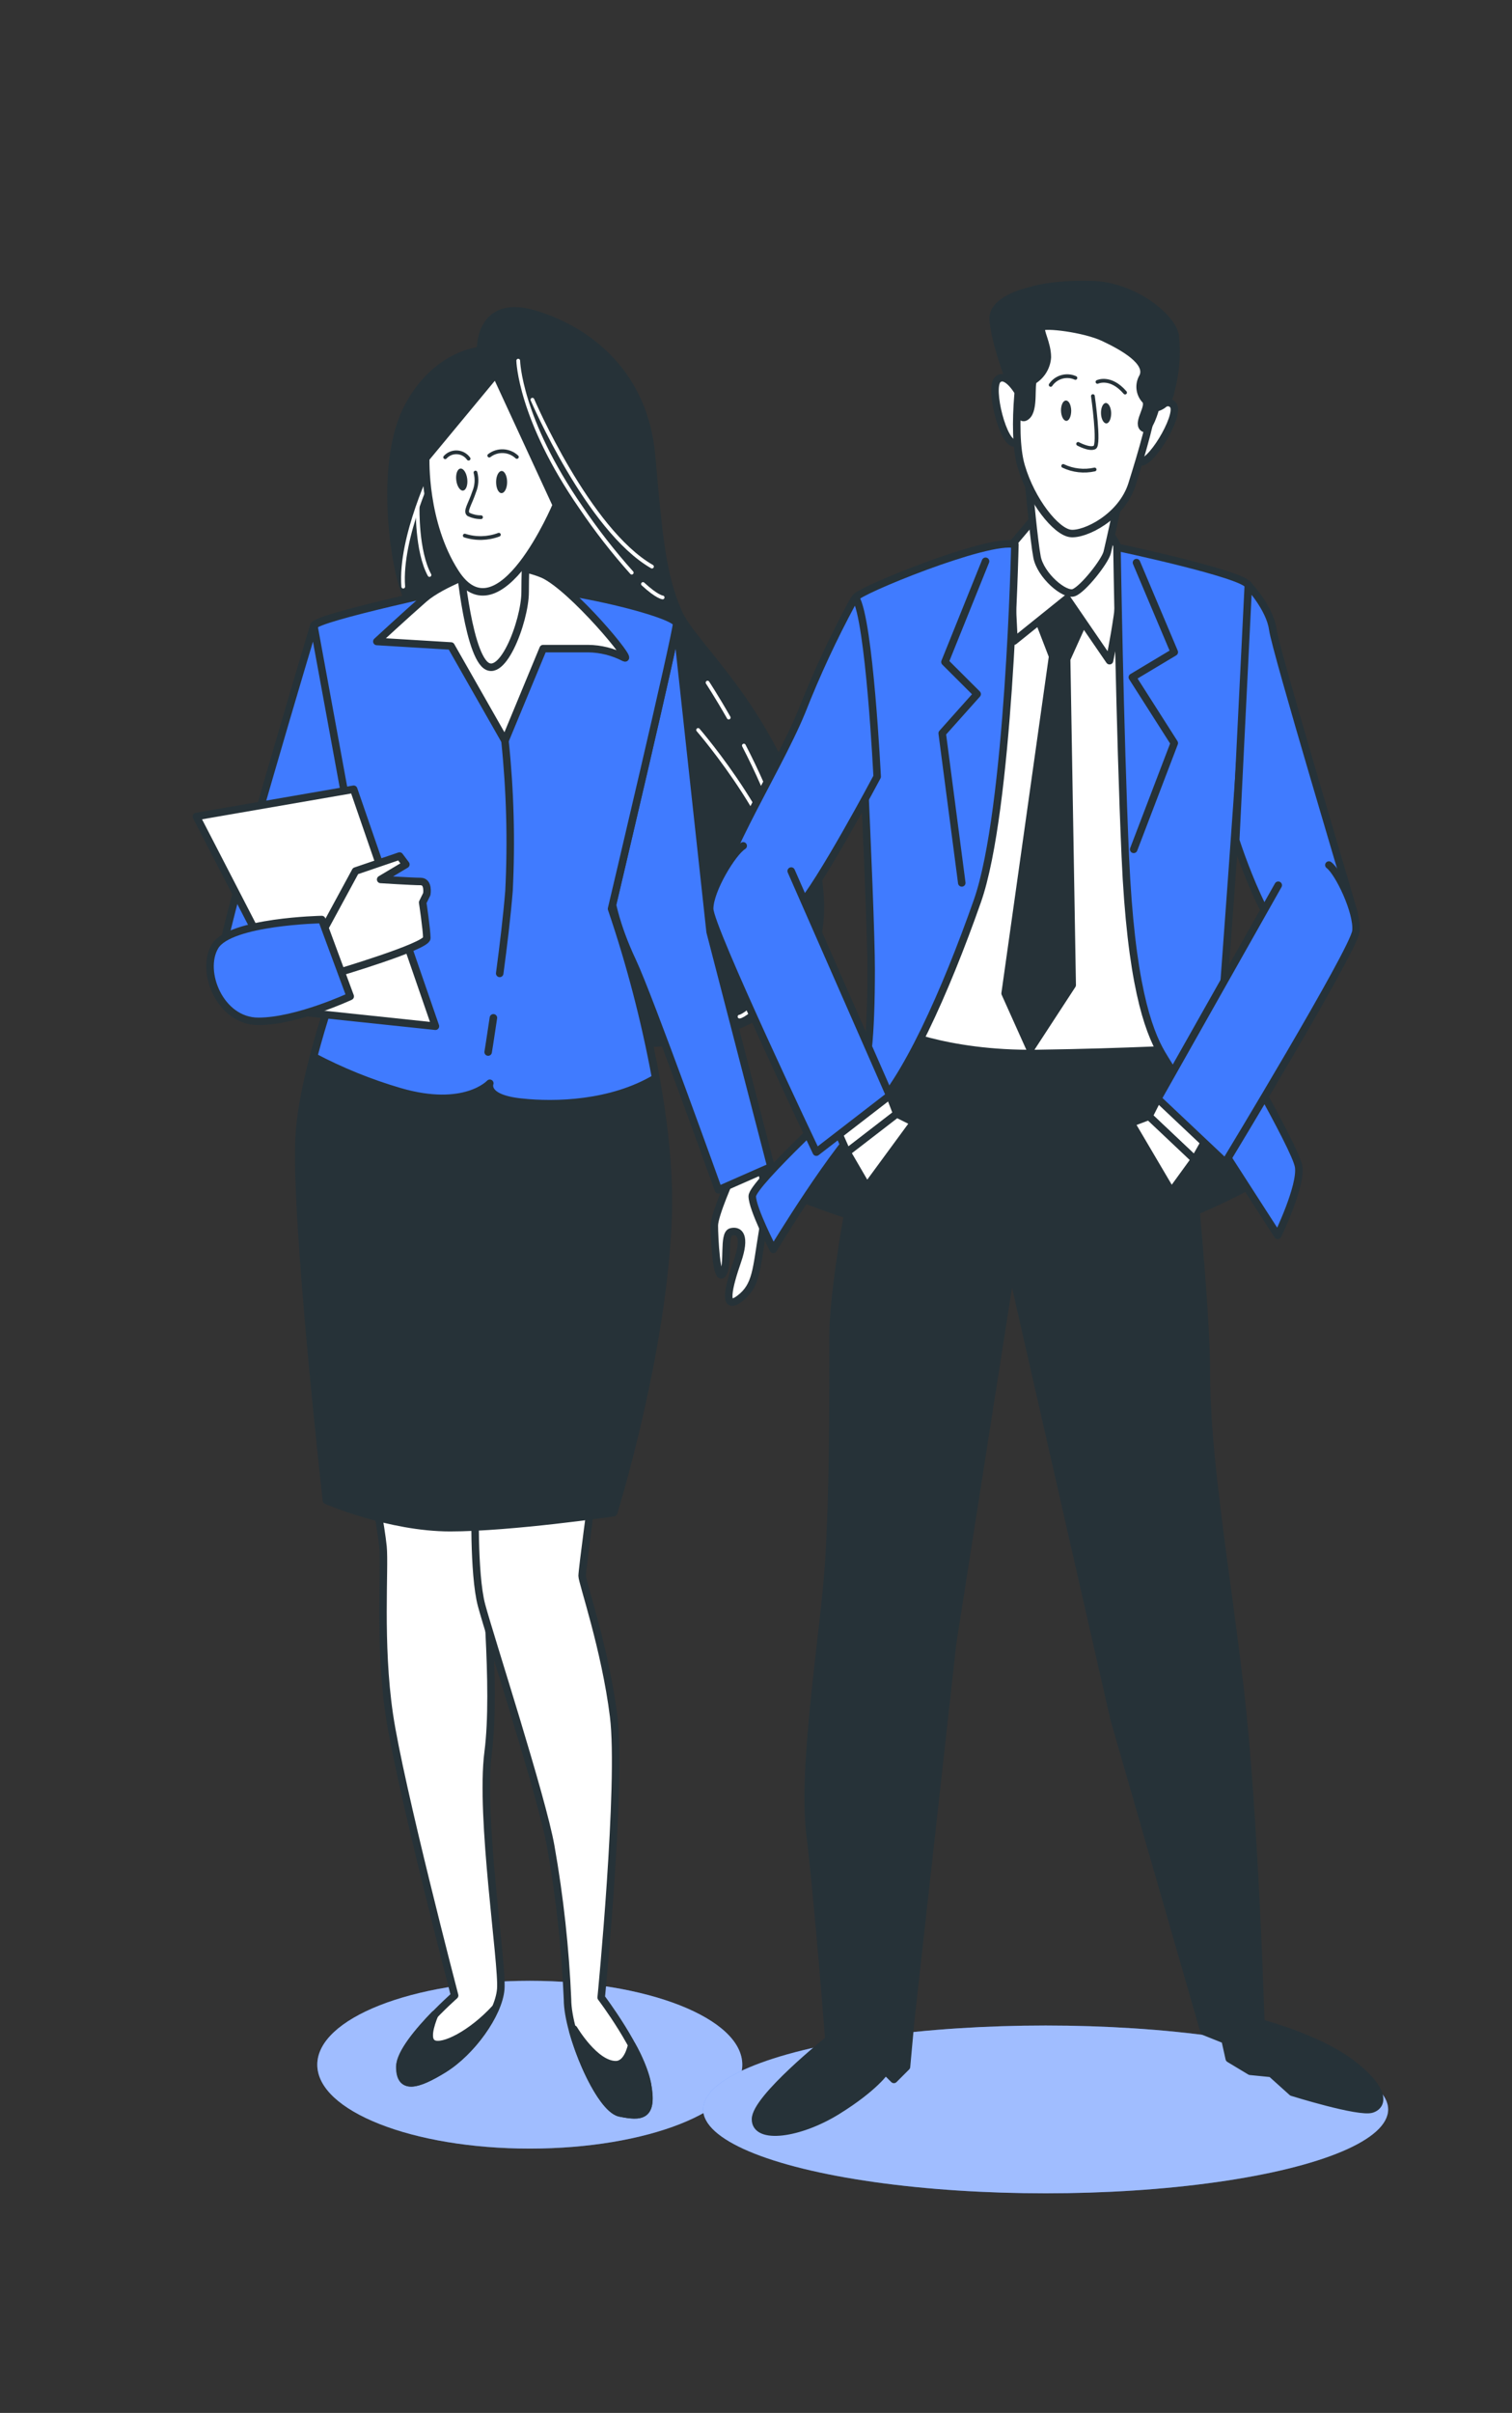 <?xml version="1.0" encoding="UTF-8" standalone="no"?>
<!DOCTYPE svg PUBLIC "-//W3C//DTD SVG 1.1//EN" "http://www.w3.org/Graphics/SVG/1.1/DTD/svg11.dtd">
<svg width="100%" height="100%" viewBox="0 0 289 461" version="1.1" xmlns="http://www.w3.org/2000/svg" xmlns:xlink="http://www.w3.org/1999/xlink" xml:space="preserve" xmlns:serif="http://www.serif.com/" style="fill-rule:evenodd;clip-rule:evenodd;stroke-linecap:round;stroke-linejoin:round;">
    <rect x="0" y="0" width="289" height="461" fill="#333333" stroke="none"/>
    <g transform="matrix(0.793,0,0,0.793,7.989,35.865)">
        <g transform="matrix(1.808,0,0,1.808,-215.088,-244.628)">
            <ellipse cx="184.02" cy="385.42" rx="28.33" ry="11.18" style="fill:rgb(64,123,255);"/>
        </g>
        <g transform="matrix(1.808,0,0,1.808,-215.088,-244.628)">
            <ellipse cx="184.02" cy="385.42" rx="28.33" ry="11.18" style="fill:white;fill-opacity:0.5;"/>
        </g>
        <g transform="matrix(1.808,0,0,1.808,-215.088,-244.628)">
            <path d="M177.45,157C177.45,157 171.57,157.37 167.79,164.5C164.01,171.63 165.79,184.5 167.15,188.5C168.51,192.5 174.72,211.45 178.29,224.7C181.86,237.95 188.29,249.75 199.8,249.33C211.31,248.91 226.8,243.56 221.8,224.16C216.8,204.76 205.94,196.78 203.8,191.83C201.66,186.88 201.2,181.76 200.25,170.99C199.3,160.22 191.93,154.27 184.55,152.12C177.17,149.97 177.45,157 177.45,157Z" style="fill:rgb(38,50,56);fill-rule:nonzero;stroke:rgb(38,50,56);stroke-width:1px;"/>
        </g>
        <g transform="matrix(1.808,0,0,1.808,-215.088,-244.628)">
            <path d="M199.11,188.11C200.99,189.85 201.73,189.9 201.73,189.9" style="fill:none;fill-rule:nonzero;stroke:white;stroke-width:0.5px;"/>
        </g>
        <g transform="matrix(1.808,0,0,1.808,-215.088,-244.628)">
            <path d="M182.48,158.35C182.48,158.35 182.64,166.08 190.84,177.91C192.896,180.958 195.158,183.861 197.61,186.6" style="fill:none;fill-rule:nonzero;stroke:white;stroke-width:0.5px;"/>
        </g>
        <g transform="matrix(1.808,0,0,1.808,-215.088,-244.628)">
            <path d="M184.37,163.55C184.37,163.55 191.79,180.9 200.31,185.79" style="fill:none;fill-rule:nonzero;stroke:white;stroke-width:0.5px;"/>
        </g>
        <g transform="matrix(1.808,0,0,1.808,-215.088,-244.628)">
            <path d="M206.46,207.56C206.46,207.56 218.6,221.56 218.76,231.56C218.92,241.56 212.61,245.76 211.98,245.76" style="fill:none;fill-rule:nonzero;stroke:white;stroke-width:0.5px;"/>
        </g>
        <g transform="matrix(1.808,0,0,1.808,-215.088,-244.628)">
            <path d="M212.56,209.64C215.93,216.16 219.66,225.14 218.76,231.54" style="fill:none;fill-rule:nonzero;stroke:white;stroke-width:0.5px;"/>
        </g>
        <g transform="matrix(1.808,0,0,1.808,-215.088,-244.628)">
            <path d="M207.72,201.25C207.72,201.25 208.92,203.07 210.54,205.91" style="fill:none;fill-rule:nonzero;stroke:white;stroke-width:0.5px;"/>
        </g>
        <g transform="matrix(1.808,0,0,1.808,-215.088,-244.628)">
            <path d="M171.28,172.39C171.28,172.39 166.65,181.82 167.15,188.46" style="fill:none;fill-rule:nonzero;stroke:white;stroke-width:0.5px;"/>
        </g>
        <g transform="matrix(1.808,0,0,1.808,-215.088,-244.628)">
            <path d="M169.07,177.91C169.07,177.91 168.92,183.74 170.65,186.91" style="fill:none;fill-rule:nonzero;stroke:white;stroke-width:0.5px;"/>
        </g>
        <g transform="matrix(1.808,0,0,1.808,-215.088,-244.628)">
            <path d="M210.86,267.17C210.86,267.17 208.62,272.17 208.62,273.6C208.62,275.03 208.9,281.15 209.74,280.03C210.58,278.91 209.74,274.72 210.86,274.44C211.98,274.16 212.86,275 211.7,278.35C210.54,281.7 209.7,285.06 211.98,283.35C214.26,281.64 214.21,279.43 215.05,274.4C215.561,271.428 215.466,268.384 214.77,265.45L210.86,267.17Z" style="fill:white;fill-rule:nonzero;stroke:rgb(38,50,56);stroke-width:1px;"/>
        </g>
        <g transform="matrix(1.808,0,0,1.808,-215.088,-244.628)">
            <path d="M203.59,193.37L208.06,234.46L216.17,265.77L209.17,268.85C209.17,268.85 199.95,243.13 197.71,238.38C195.47,233.63 194.63,229.71 194.63,227.75C194.63,225.79 203.59,193.37 203.59,193.37Z" style="fill:rgb(64,123,255);fill-rule:nonzero;stroke:rgb(38,50,56);stroke-width:1px;"/>
        </g>
        <g transform="matrix(1.808,0,0,1.808,-215.088,-244.628)">
            <path d="M163.06,308C163.06,308 164.17,313.59 164.45,316.38C164.73,319.17 163.89,329.24 165.29,338.75C166.69,348.26 174,376.2 174,376.2C174,376.2 166.73,382.62 166.73,385.7C166.73,388.78 168.97,388.22 172.6,385.98C176.23,383.74 179.87,378.71 180.15,375.36C180.43,372.01 177.35,352.43 178.47,343.77C179.59,335.11 177.91,320.01 177.91,313.86L177.91,307.71L163.06,308Z" style="fill:white;fill-rule:nonzero;stroke:rgb(38,50,56);stroke-width:1px;"/>
        </g>
        <g transform="matrix(1.808,0,0,1.808,-215.088,-244.628)">
            <path d="M171.16,382.62C170.16,382.14 170.73,380.22 171.35,378.71C169.27,380.85 166.69,383.87 166.69,385.71C166.69,388.78 168.93,388.23 172.56,385.99C175.553,383.99 177.927,381.19 179.41,377.91C176.28,381.32 172.44,383.26 171.16,382.62Z" style="fill:rgb(38,50,56);fill-rule:nonzero;stroke:rgb(38,50,56);stroke-width:1px;"/>
        </g>
        <g transform="matrix(1.808,0,0,1.808,-215.088,-244.628)">
            <path d="M176.75,309.94C176.75,309.94 176.47,320.01 177.59,324.2C178.71,328.39 185.7,349.92 186.82,356.35C188.013,363.093 188.758,369.908 189.05,376.75C189.05,381.23 193.25,391.29 196.05,391.85C198.85,392.41 200.53,392.41 199.69,387.94C198.85,383.47 193.54,376.47 193.54,376.47C193.54,376.47 196.32,348 195.2,339C194.08,330 191,321.12 191,320.29C191,319.46 192.4,309.1 192.4,309.1L176.75,309.94Z" style="fill:white;fill-rule:nonzero;stroke:rgb(38,50,56);stroke-width:1px;"/>
        </g>
        <g transform="matrix(1.808,0,0,1.808,-215.088,-244.628)">
            <path d="M197.61,382.8C197.27,384.21 196.61,385.42 195.48,385.42C192.69,385.42 189.89,380.67 189.89,380.67L189.75,380.91C191.06,385.66 193.94,391.43 196.04,391.85C198.84,392.41 200.52,392.41 199.68,387.94C199.244,386.135 198.546,384.403 197.61,382.8Z" style="fill:rgb(38,50,56);fill-rule:nonzero;stroke:rgb(38,50,56);stroke-width:1px;"/>
        </g>
        <g transform="matrix(1.808,0,0,1.808,-215.088,-244.628)">
            <path d="M175.36,188.34C175.36,188.34 155.51,192.53 155.23,193.65C154.95,194.77 161.66,229.71 161.66,231.11C161.66,232.51 153.83,250.68 153.27,261.86C152.71,273.04 156.91,310.22 156.91,310.22C156.91,310.22 165.29,313.86 173.4,313.86C181.51,313.86 195.2,311.86 195.2,311.86C195.2,311.86 201.91,290.33 202.47,272.16C203.03,253.99 194.92,231.35 194.92,231.35C194.92,231.35 203.59,194.73 203.59,193.35C203.59,191.97 185.14,187.22 175.36,188.34Z" style="fill:rgb(38,50,56);fill-rule:nonzero;stroke:rgb(38,50,56);stroke-width:1px;"/>
        </g>
        <g transform="matrix(1.808,0,0,1.808,-215.088,-244.628)">
            <path d="M194.92,231.39C194.92,231.39 203.59,194.77 203.59,193.39C203.59,192.01 185.14,187.24 175.36,188.39C175.36,188.39 155.51,192.58 155.23,193.7C154.95,194.82 161.66,229.76 161.66,231.16C161.66,232.16 157.66,241.67 155.2,251.1C158.864,253.035 162.713,254.596 166.69,255.76C175.36,258.28 178.69,254.64 178.69,254.64C178.69,254.64 177.85,256.64 182.88,257.16C187.34,257.65 194.88,257.48 200.8,253.94C199.39,246.291 197.425,238.754 194.92,231.39Z" style="fill:rgb(64,123,255);fill-rule:nonzero;stroke:rgb(38,50,56);stroke-width:1px;"/>
        </g>
        <g transform="matrix(1.808,0,0,1.808,-215.088,-244.628)">
            <path d="M179.17,245.92C178.77,248.66 178.47,250.48 178.47,250.48" style="fill:none;fill-rule:nonzero;stroke:rgb(38,50,56);stroke-width:1px;"/>
        </g>
        <g transform="matrix(1.808,0,0,1.808,-215.088,-244.628)">
            <path d="M180.71,209C181.404,215.643 181.584,222.329 181.25,229C180.98,232.36 180.5,236.35 180.01,240" style="fill:none;fill-rule:nonzero;stroke:rgb(38,50,56);stroke-width:1px;"/>
        </g>
        <g transform="matrix(1.808,0,0,1.808,-215.088,-244.628)">
            <path d="M177.71,186.18C177.71,186.18 172.32,187.98 169.92,190.08C167.52,192.18 163.63,195.77 163.63,195.77L173.52,196.37L180.71,209L185.8,196.72L191.8,196.72C193.472,196.738 195.116,197.149 196.6,197.92C198.084,198.691 189.71,188.63 185.81,186.83C183.249,185.754 180.41,185.526 177.71,186.18Z" style="fill:white;fill-rule:nonzero;stroke:rgb(38,50,56);stroke-width:1px;"/>
        </g>
        <g transform="matrix(1.808,0,0,1.808,-215.088,-244.628)">
            <path d="M174.42,182.59C174.42,182.59 175.32,195.17 177.71,198.47C180.1,201.77 183.4,193.08 183.4,189.18C183.4,185.28 183.7,179.89 183.7,179.89L174.42,182.59Z" style="fill:white;fill-rule:nonzero;stroke:rgb(38,50,56);stroke-width:1px;"/>
        </g>
        <g transform="matrix(1.808,0,0,1.808,-215.088,-244.628)">
            <path d="M155.23,193.65C155.23,193.65 143.23,233.65 143.23,236.42C143.23,239.19 146.58,242.29 149.94,240.33C153.3,238.37 160,219.65 160,219.65L155.23,193.65Z" style="fill:rgb(64,123,255);fill-rule:nonzero;stroke:rgb(38,50,56);stroke-width:1px;"/>
        </g>
        <g transform="matrix(1.808,0,0,1.808,-215.088,-244.628)">
            <path d="M139.57,219.09L152.99,245.09L171.44,247.04L160.54,215.46L139.57,219.09Z" style="fill:white;fill-rule:nonzero;stroke:rgb(38,50,56);stroke-width:1px;"/>
        </g>
        <g transform="matrix(1.808,0,0,1.808,-215.088,-244.628)">
            <path d="M155.79,235.58L160.79,226.36L166.66,224.36L167.5,225.48L164.14,227.48C164.14,227.48 168.34,227.75 169.46,227.75C170.58,227.75 170.29,229.43 170.29,229.43L169.74,230.55C169.74,230.55 170.29,234.18 170.29,235.3C170.29,236.42 157.99,240.05 157.99,240.05L155.79,235.58Z" style="fill:white;fill-rule:nonzero;stroke:rgb(38,50,56);stroke-width:1px;"/>
        </g>
        <g transform="matrix(1.808,0,0,1.808,-215.088,-244.628)">
            <path d="M156.29,232.82L160.08,243.06C160.08,243.06 152.96,246.39 147.84,246.39C142.72,246.39 140.06,239.72 142.06,236.39C144.06,233.06 156.29,232.82 156.29,232.82Z" style="fill:rgb(64,123,255);fill-rule:nonzero;stroke:rgb(38,50,56);stroke-width:1px;"/>
        </g>
        <g transform="matrix(1.808,0,0,1.808,-215.088,-244.628)">
            <path d="M179.48,160.1L170.15,171.36C170.15,171.36 169.83,179.97 174.09,186.59C179.94,195.71 187.56,177.59 187.56,177.59L179.48,160.1Z" style="fill:white;fill-rule:nonzero;stroke:rgb(38,50,56);stroke-width:1px;"/>
        </g>
        <g transform="matrix(1.808,0,0,1.808,-215.088,-244.628)">
            <path d="M175.68,174.1C175.78,174.91 175.53,175.61 175.13,175.66C174.73,175.71 174.32,175.09 174.22,174.29C174.12,173.49 174.36,172.78 174.77,172.73C175.18,172.68 175.58,173.3 175.68,174.1Z" style="fill:rgb(38,50,56);fill-rule:nonzero;"/>
        </g>
        <g transform="matrix(1.808,0,0,1.808,-215.088,-244.628)">
            <path d="M181,174.53C181,175.34 180.66,176 180.25,176C179.84,176 179.53,175.33 179.53,174.52C179.53,173.71 179.87,173.05 180.27,173.05C180.67,173.05 181,173.72 181,174.53Z" style="fill:rgb(38,50,56);fill-rule:nonzero;"/>
        </g>
        <g transform="matrix(1.808,0,0,1.808,-215.088,-244.628)">
            <path d="M175.35,181.66C176.837,182.133 178.44,182.09 179.9,181.54" style="fill:none;fill-rule:nonzero;stroke:rgb(38,50,56);stroke-width:0.5px;"/>
        </g>
        <g transform="matrix(1.808,0,0,1.808,-215.088,-244.628)">
            <path d="M178.62,171C179.718,170.148 181.29,170.225 182.3,171.18" style="fill:none;fill-rule:nonzero;stroke:rgb(38,50,56);stroke-width:0.5px;"/>
        </g>
        <g transform="matrix(1.808,0,0,1.808,-215.088,-244.628)">
            <path d="M175.86,171.41C175.486,170.878 174.875,170.561 174.224,170.561C173.659,170.561 173.119,170.8 172.74,171.22" style="fill:none;fill-rule:nonzero;stroke:rgb(38,50,56);stroke-width:0.5px;"/>
        </g>
        <g transform="matrix(1.808,0,0,1.808,-215.088,-244.628)">
            <path d="M176.78,173.26C177.007,174.116 176.944,175.024 176.6,175.84C176.05,177.51 175.31,178.43 175.86,178.84C176.378,179.088 176.946,179.215 177.52,179.21" style="fill:none;fill-rule:nonzero;stroke:rgb(38,50,56);stroke-width:0.5px;"/>
        </g>
        <g transform="matrix(1.808,0,0,1.808,-215.088,-244.628)">
            <ellipse cx="252.79" cy="391.38" rx="45.66" ry="11.18" style="fill:rgb(64,123,255);"/>
        </g>
        <g transform="matrix(1.808,0,0,1.808,-215.088,-244.628)">
            <ellipse cx="252.79" cy="391.38" rx="45.66" ry="11.18" style="fill:white;fill-opacity:0.5;"/>
        </g>
        <g transform="matrix(1.808,0,0,1.808,-215.088,-244.628)">
            <path d="M249.33,162.85C249.33,162.85 247.65,159.78 246.42,160.85C245.19,161.92 247.19,169.75 248.72,169.29C250.25,168.83 249.33,162.85 249.33,162.85Z" style="fill:white;fill-rule:nonzero;stroke:rgb(38,50,56);stroke-width:1px;"/>
        </g>
        <g transform="matrix(1.808,0,0,1.808,-215.088,-244.628)">
            <path d="M218.21,269.13C227.594,273.076 237.5,275.639 247.62,276.74C263.87,278.38 282.8,266.66 282.8,266.66C282.8,266.66 263.87,237.45 263.67,236.83C263.47,236.21 240.84,235.39 240.84,235.39L218.21,269.13Z" style="fill:rgb(38,50,56);fill-rule:nonzero;stroke:rgb(38,50,56);stroke-width:1px;"/>
        </g>
        <g transform="matrix(1.808,0,0,1.808,-215.088,-244.628)">
            <path d="M232,244.81C232,244.81 224.45,276.96 224.45,288.42C224.45,299.88 224.45,309.1 223.89,318.33C223.33,327.56 220.26,345.44 221.38,354.67C222.5,363.9 223.89,382.07 223.89,382.07C223.89,382.07 214.11,389.89 214.11,392.69C214.11,395.49 219.98,394.69 225.01,391.57C230.04,388.45 231.44,386.26 231.44,386.26L232.56,387.38L234.24,385.7L234.8,379.55L240.39,329.23L248.22,279.23L261.91,339.33L273.91,380.99L276.71,382.11L277.27,384.62L280.06,386.3L282.86,386.58L285.65,389.09C285.65,389.09 294.6,391.89 296.28,391.33C297.96,390.77 297.95,388.54 293.48,385.18C289.01,381.82 281.48,379.87 281.48,379.87C281.48,379.87 280.64,351.63 278.69,335.14C276.74,318.65 274.21,304.67 274.21,292.93C274.21,281.19 270.31,247 270.31,247L232,244.81Z" style="fill:rgb(38,50,56);fill-rule:nonzero;stroke:rgb(38,50,56);stroke-width:1px;"/>
        </g>
        <g transform="matrix(1.808,0,0,1.808,-215.088,-244.628)">
            <path d="M251.3,181.91L230.43,189.91L232.1,247.31C232.1,247.31 239.19,250.85 251.67,250.67C264.15,250.49 272.67,249.97 272.67,249.97L277.62,187.3L257.49,182.64C257.49,182.64 253.72,181.35 251.3,181.91Z" style="fill:white;fill-rule:nonzero;stroke:rgb(38,50,56);stroke-width:1px;"/>
        </g>
        <g transform="matrix(1.808,0,0,1.808,-215.088,-244.628)">
            <path d="M251.49,191.97L253.72,197.75L247.39,242.66L250.74,250.12L256.33,241.55L255.59,198.12L258.2,192.34L255.21,186.38L251.49,191.97Z" style="fill:rgb(38,50,56);fill-rule:nonzero;stroke:rgb(38,50,56);stroke-width:1px;"/>
        </g>
        <g transform="matrix(1.808,0,0,1.808,-215.088,-244.628)">
            <path d="M251.33,179.28L247.95,183.28L248.57,195.72L255.63,190.04L261.31,198.33C261.31,198.33 263.61,187.43 262.69,184.05C261.77,180.67 258.55,178.52 256.86,178.83C255.17,179.14 251.33,179.28 251.33,179.28Z" style="fill:white;fill-rule:nonzero;stroke:rgb(38,50,56);stroke-width:1px;"/>
        </g>
        <g transform="matrix(1.808,0,0,1.808,-215.088,-244.628)">
            <path d="M250.41,173.45C250.41,173.45 250.41,173.69 250.47,174.1C250.66,176.15 251.25,182.45 251.64,184.5C252.1,186.96 255.32,189.72 256.55,189.26C257.78,188.8 260.7,185.11 261,183.89C261.3,182.67 262.54,176.98 262.54,176.98C262.54,176.98 258.54,178.82 256.86,178.82C255.18,178.82 250.41,173.45 250.41,173.45Z" style="fill:white;fill-rule:nonzero;stroke:rgb(38,50,56);stroke-width:1px;"/>
        </g>
        <g transform="matrix(1.808,0,0,1.808,-215.088,-244.628)">
            <path d="M266.48,165.43C266.48,165.43 268.98,162.97 269.84,164.35C270.7,165.73 266.56,172.66 265.22,171.78C263.88,170.9 266.48,165.43 266.48,165.43Z" style="fill:white;fill-rule:nonzero;stroke:rgb(38,50,56);stroke-width:1px;"/>
        </g>
        <g transform="matrix(1.808,0,0,1.808,-215.088,-244.628)">
            <path d="M255,152.11C255,152.11 251.17,153.75 250.34,155.67C249.51,157.59 248.15,167.67 249.52,172.37C250.89,177.07 254.18,181.13 256.09,181.37C258,181.61 262.94,179.18 264.31,174.8C265.68,170.42 267.04,165.8 267.31,162.8C267.58,159.8 269.77,161.43 266.76,157.05C263.75,152.67 257.43,150.47 255,152.11Z" style="fill:white;fill-rule:nonzero;stroke:rgb(38,50,56);stroke-width:1px;"/>
        </g>
        <g transform="matrix(1.808,0,0,1.808,-215.088,-244.628)">
            <path d="M256.2,165C256.2,165.75 255.93,166.36 255.56,166.37C255.19,166.38 254.86,165.78 254.84,165.03C254.82,164.28 255.11,163.67 255.49,163.66C255.87,163.65 256.18,164.22 256.2,165Z" style="fill:rgb(38,50,56);fill-rule:nonzero;"/>
        </g>
        <g transform="matrix(1.808,0,0,1.808,-215.088,-244.628)">
            <path d="M261.53,165.33C261.53,166.08 261.26,166.7 260.89,166.71C260.52,166.72 260.19,166.12 260.17,165.37C260.15,164.62 260.44,164 260.81,163.99C261.18,163.98 261.51,164.58 261.53,165.33Z" style="fill:rgb(38,50,56);fill-rule:nonzero;"/>
        </g>
        <g transform="matrix(1.808,0,0,1.808,-215.088,-244.628)">
            <path d="M253.46,161.58C254.184,160.512 255.585,160.117 256.76,160.65" style="fill:none;fill-rule:nonzero;stroke:rgb(38,50,56);stroke-width:0.5px;"/>
        </g>
        <g transform="matrix(1.808,0,0,1.808,-215.088,-244.628)">
            <path d="M259.7,161.18C259.7,161.18 261.44,160.34 263.38,162.6" style="fill:none;fill-rule:nonzero;stroke:rgb(38,50,56);stroke-width:0.5px;"/>
        </g>
        <g transform="matrix(1.808,0,0,1.808,-215.088,-244.628)">
            <path d="M255.13,172.38C256.435,173 257.91,173.166 259.32,172.85" style="fill:none;fill-rule:nonzero;stroke:rgb(38,50,56);stroke-width:0.5px;"/>
        </g>
        <g transform="matrix(1.808,0,0,1.808,-215.088,-244.628)">
            <path d="M259.09,163.07C259.09,163.07 260.02,169.56 259.32,169.91C258.62,170.26 257.12,169.44 257.12,169.44" style="fill:none;fill-rule:nonzero;stroke:rgb(38,50,56);stroke-width:0.5px;"/>
        </g>
        <g transform="matrix(1.808,0,0,1.808,-215.088,-244.628)">
            <path d="M250.87,149C250.87,149 245.65,150.07 245.8,152.83C245.95,155.59 247.8,160.51 247.8,160.51C247.8,160.51 249.64,161.58 249.33,162.81C249.02,164.04 249.18,166.65 250.26,165.73C251.34,164.81 250.72,161.43 251.18,160.97C252.249,160.301 252.934,159.158 253.02,157.9C253.02,156.06 251.94,154.37 252.25,153.9C252.56,153.43 257.93,154.05 260.54,155.28C263.15,156.51 266.68,158.5 265.76,160.5C265.164,161.474 265.291,162.735 266.07,163.57C266.849,164.405 264.99,166.49 265.76,167.26C266.53,168.03 267.45,164.65 267.45,164.65C268.506,164.436 269.313,163.568 269.45,162.5C270.128,160.051 270.335,157.496 270.06,154.97C269.6,152.52 264.53,148.37 259.01,148.22C253.49,148.07 250.87,149 250.87,149Z" style="fill:rgb(38,50,56);fill-rule:nonzero;stroke:rgb(38,50,56);stroke-width:1px;"/>
        </g>
        <g transform="matrix(1.808,0,0,1.808,-215.088,-244.628)">
            <path d="M248.69,182.84C248.69,182.84 247.95,218.25 243.69,230.36C239.43,242.47 234,254.59 229.34,258.88C224.68,263.17 216.48,276.77 216.48,276.77C216.48,276.77 213.68,271.36 213.68,269.69C213.68,268.02 226.68,256.08 227.85,254.96C229.02,253.84 229.53,248.07 229.53,239.5C229.53,230.93 227.48,190.67 227.48,189.92C227.48,189.17 245.15,181.91 248.69,182.84Z" style="fill:rgb(64,123,255);fill-rule:nonzero;stroke:rgb(38,50,56);stroke-width:1px;"/>
        </g>
        <g transform="matrix(1.808,0,0,1.808,-215.088,-244.628)">
            <path d="M227.45,189.92L227.04,190.54C224.492,195.256 222.231,200.121 220.27,205.11C216.81,213.53 207.69,227.48 209.65,230.27C211.61,233.06 216.65,234.74 219.71,231.39C222.77,228.04 230.33,213.78 230.33,213.78C230.33,213.78 229.31,192.9 227.45,189.92Z" style="fill:rgb(64,123,255);fill-rule:nonzero;stroke:rgb(38,50,56);stroke-width:1px;"/>
        </g>
        <g transform="matrix(1.808,0,0,1.808,-215.088,-244.628)">
            <path d="M262.3,183.21C262.3,183.21 262.67,207.63 263.41,224.4C264.15,241.17 266.41,247.51 268.26,250.68C270.11,253.85 283.73,274.91 283.73,274.91C283.73,274.91 286.9,268.38 286.52,265.77C286.14,263.16 276.27,246.58 276.27,245.65C276.27,244.72 280.56,189.74 279.81,188.25C279.06,186.76 262.3,183.21 262.3,183.21Z" style="fill:rgb(64,123,255);fill-rule:nonzero;stroke:rgb(38,50,56);stroke-width:1px;"/>
        </g>
        <g transform="matrix(1.808,0,0,1.808,-215.088,-244.628)">
            <path d="M244.78,185.08L239.37,198.5L243.66,202.78L239,208L241.61,227.94" style="fill:none;fill-rule:nonzero;stroke:rgb(38,50,56);stroke-width:1px;"/>
        </g>
        <g transform="matrix(1.808,0,0,1.808,-215.088,-244.628)">
            <path d="M264.9,185.26L269.94,197.19L264.35,200.54L269.94,209.31L264.53,223.47" style="fill:none;fill-rule:nonzero;stroke:rgb(38,50,56);stroke-width:1px;"/>
        </g>
        <g transform="matrix(1.808,0,0,1.808,-215.088,-244.628)">
            <path d="M232.01,256.27L232.95,258.71L226.31,263.83L224.22,259.09L232.01,256.27Z" style="fill:white;fill-rule:nonzero;stroke:rgb(38,50,56);stroke-width:1px;"/>
        </g>
        <g transform="matrix(1.808,0,0,1.808,-215.088,-244.628)">
            <path d="M218.87,226.36L232,256.27L222.22,263.82C222.22,263.82 208,233.9 208,231.39C208,228.88 211.08,223.84 212.47,223" style="fill:rgb(64,123,255);fill-rule:nonzero;stroke:rgb(38,50,56);stroke-width:1px;"/>
        </g>
        <g transform="matrix(1.808,0,0,1.808,-215.088,-244.628)">
            <path d="M232.95,258.71L235.23,259.85L228.96,268.39L226.31,263.83L232.95,258.71Z" style="fill:white;fill-rule:nonzero;stroke:rgb(38,50,56);stroke-width:1px;"/>
        </g>
        <g transform="matrix(1.808,0,0,1.808,-215.088,-244.628)">
            <path d="M267.74,256.7L266.56,259.04L272.66,264.8L275.21,260.29L267.74,256.7Z" style="fill:white;fill-rule:nonzero;stroke:rgb(38,50,56);stroke-width:1px;"/>
        </g>
        <g transform="matrix(1.808,0,0,1.808,-215.088,-244.628)">
            <path d="M279.81,188.25C279.81,188.25 282.69,191.32 283.07,194.16C283.45,197 293.51,230.42 293.89,231.94C294.27,233.46 290.47,235.94 286.67,236.5C282.87,237.06 278.13,222.26 278.13,222.26L279.81,188.25Z" style="fill:rgb(64,123,255);fill-rule:nonzero;stroke:rgb(38,50,56);stroke-width:1px;"/>
        </g>
        <g transform="matrix(1.808,0,0,1.808,-215.088,-244.628)">
            <path d="M283.8,228.25L267.74,256.7L276.74,265.19C276.74,265.19 293.91,236.85 294.16,234.35C294.41,231.85 291.86,226.53 290.55,225.56" style="fill:rgb(64,123,255);fill-rule:nonzero;stroke:rgb(38,50,56);stroke-width:1px;"/>
        </g>
        <g transform="matrix(1.808,0,0,1.808,-215.088,-244.628)">
            <path d="M266.56,259.04L264.18,259.94L269.56,269.07L272.66,264.8L266.56,259.04Z" style="fill:white;fill-rule:nonzero;stroke:rgb(38,50,56);stroke-width:1px;"/>
        </g>
    </g>
</svg>
